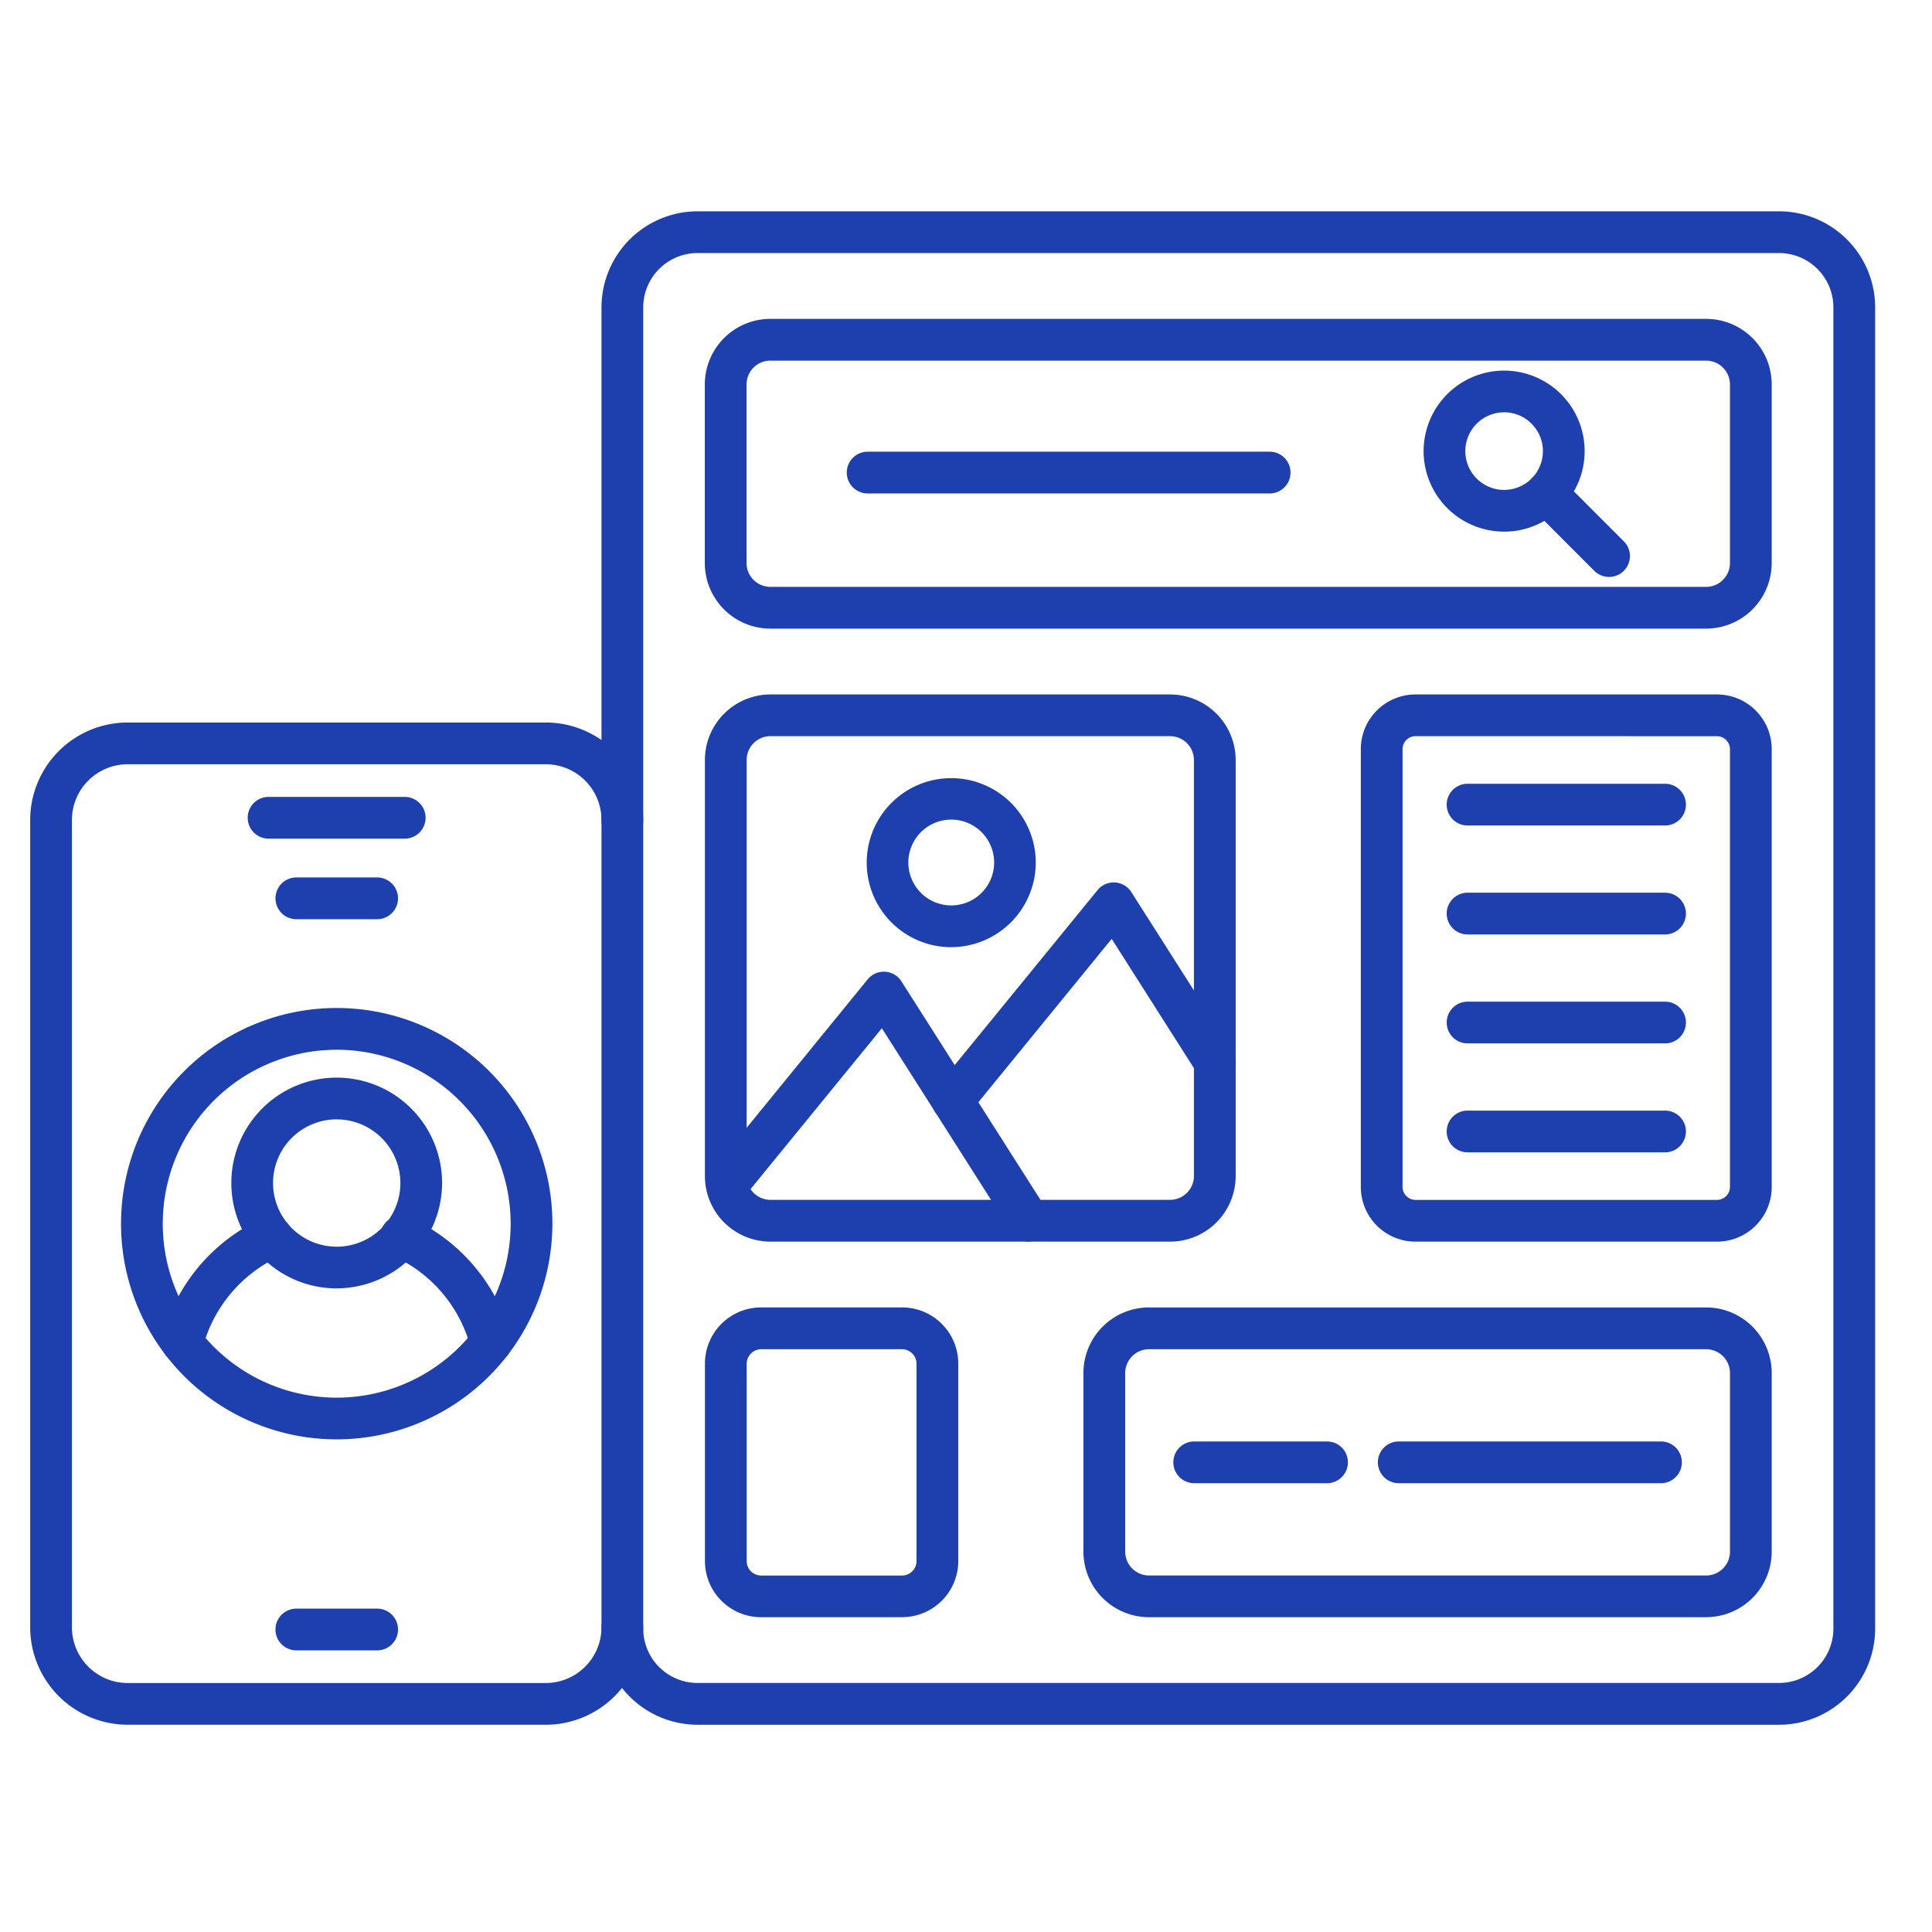 <?xml version="1.0" encoding="UTF-8"?> <svg xmlns="http://www.w3.org/2000/svg" xmlns:xlink="http://www.w3.org/1999/xlink" width="64" height="64" viewBox="0 0 64 64"><defs><clipPath id="clip-Page-Icons"><rect width="64" height="64"></rect></clipPath></defs><g id="Page-Icons" clip-path="url(#clip-Page-Icons)"><g id="UX-icon" transform="translate(-3.26 -37.45)"><path id="Path_265" data-name="Path 265" d="M21.339,200.12H7.489a3.232,3.232,0,0,1-3.229-3.229V170.149a3.232,3.232,0,0,1,3.229-3.229H21.339a3.232,3.232,0,0,1,3.229,3.229.691.691,0,0,1-1.383,0,1.848,1.848,0,0,0-1.846-1.846H7.489a1.848,1.848,0,0,0-1.846,1.846v26.743a1.848,1.848,0,0,0,1.846,1.846H21.339a1.848,1.848,0,0,0,1.846-1.846.691.691,0,0,1,1.383,0,3.232,3.232,0,0,1-3.229,3.229Z" transform="translate(0 -105.536)" fill="#1e40af"></path><path id="Path_266" data-name="Path 266" d="M33.165,249.6a7.145,7.145,0,1,1,7.145-7.145A7.153,7.153,0,0,1,33.165,249.6Zm0-12.906a5.762,5.762,0,1,0,5.762,5.762A5.768,5.768,0,0,0,33.165,236.693Z" transform="translate(-18.751 -164.469)" fill="#1e40af"></path><path id="Path_267" data-name="Path 267" d="M46.646,82.617a.691.691,0,0,1-.669-.52,4.622,4.622,0,0,0-2.569-3.041.692.692,0,1,1,.566-1.262,6.016,6.016,0,0,1,3.342,3.959.692.692,0,0,1-.5.842A.664.664,0,0,1,46.646,82.617Zm-10.22,0a.693.693,0,0,1-.671-.864A6.019,6.019,0,0,1,39.1,77.794a.692.692,0,1,1,.566,1.263,4.628,4.628,0,0,0-2.569,3.04A.69.69,0,0,1,36.427,82.617Zm7.364-17.386h-4.51a.691.691,0,1,1,0-1.383h4.51a.691.691,0,1,1,0,1.383ZM42.874,67.9H40.2a.691.691,0,1,1,0-1.383h2.677a.691.691,0,1,1,0,1.383Zm0,24.221H40.2a.691.691,0,1,1,0-1.383h2.677a.691.691,0,1,1,0,1.383Zm46.441,2.464H53.491A3.187,3.187,0,0,1,50.308,91.4V47.633a3.187,3.187,0,0,1,3.183-3.183H89.316A3.186,3.186,0,0,1,92.5,47.633V91.4A3.187,3.187,0,0,1,89.316,94.585ZM53.491,45.833a1.8,1.8,0,0,0-1.8,1.8V91.4a1.8,1.8,0,0,0,1.8,1.8H89.316a1.8,1.8,0,0,0,1.8-1.8V47.633a1.8,1.8,0,0,0-1.8-1.8Z" transform="translate(-27.123 0)" fill="#1e40af"></path><path id="Path_268" data-name="Path 268" d="M181.32,178.317h-13.24a2.173,2.173,0,0,1-2.171-2.171V162.362a2.173,2.173,0,0,1,2.171-2.171h13.24a2.173,2.173,0,0,1,2.171,2.171v13.784A2.174,2.174,0,0,1,181.32,178.317Zm-13.24-16.745a.79.79,0,0,0-.788.788v13.784a.79.79,0,0,0,.788.788h13.24a.79.79,0,0,0,.788-.788V162.361a.79.79,0,0,0-.788-.788Zm31.359,16.745h-9.993a1.811,1.811,0,0,1-1.809-1.809V162a1.811,1.811,0,0,1,1.809-1.809h9.993A1.811,1.811,0,0,1,201.248,162v14.51A1.811,1.811,0,0,1,199.44,178.317Zm-9.993-16.745a.431.431,0,0,0-.426.426v14.51a.431.431,0,0,0,.426.426h9.993a.431.431,0,0,0,.426-.426V162a.431.431,0,0,0-.426-.426Z" transform="translate(-139.298 -99.736)" fill="#1e40af"></path><path id="Path_269" data-name="Path 269" d="M220.942,213.153a.692.692,0,0,1-.535-1.13l5.337-6.537a.691.691,0,0,1,1.119.066l3.348,5.26a.691.691,0,0,1-1.166.743l-2.833-4.454-4.733,5.8A.687.687,0,0,1,220.942,213.153Z" transform="translate(-186.126 -138.55)" fill="#1e40af"></path><path id="Path_270" data-name="Path 270" d="M176.647,100.788a.69.69,0,0,1-.583-.321l-4.293-6.748-4.6,5.635a.692.692,0,0,1-1.072-.875L171.3,92.1a.691.691,0,0,1,1.119.066l4.808,7.555a.693.693,0,0,1-.584,1.063Zm22.43-20.307h-31a2.173,2.173,0,0,1-2.171-2.171V72.391a2.173,2.173,0,0,1,2.171-2.171h31a2.173,2.173,0,0,1,2.171,2.171V78.31A2.175,2.175,0,0,1,199.077,80.481Zm-31-8.878a.789.789,0,0,0-.788.788V78.31a.79.79,0,0,0,.788.788h31a.79.79,0,0,0,.788-.788V72.391a.79.79,0,0,0-.788-.788Z" transform="translate(-139.298 -22.207)" fill="#1e40af"></path><path id="Path_271" data-name="Path 271" d="M340.757,87.953a2.667,2.667,0,1,1,1.886-.781A2.651,2.651,0,0,1,340.757,87.953Zm0-3.952a1.285,1.285,0,1,0,.908.376A1.282,1.282,0,0,0,340.757,84Zm-1.4-.113h0Z" transform="translate(-287.671 -32.892)" fill="#1e40af"></path><path id="Path_272" data-name="Path 272" d="M195.861,106.188a.694.694,0,0,1-.489-.2l-2.078-2.08a.691.691,0,1,1,.978-.978l2.078,2.08a.691.691,0,0,1-.488,1.179Zm-11.247-2.765H171.3a.691.691,0,0,1,0-1.383h13.317a.691.691,0,1,1,0,1.383Zm-12.172,37.226H167.77a1.862,1.862,0,0,1-1.86-1.86v-6.542a1.861,1.861,0,0,1,1.86-1.86h4.672a1.862,1.862,0,0,1,1.86,1.86v6.542A1.861,1.861,0,0,1,172.442,140.648Zm-4.672-8.877a.483.483,0,0,0-.477.477v6.542a.478.478,0,0,0,.477.477h4.672a.478.478,0,0,0,.477-.477v-6.543a.483.483,0,0,0-.477-.477H167.77Zm31.308,8.877H180.619a2.173,2.173,0,0,1-2.171-2.171v-5.919a2.173,2.173,0,0,1,2.171-2.171h18.458a2.173,2.173,0,0,1,2.171,2.171v5.919A2.174,2.174,0,0,1,199.077,140.648Zm-18.458-8.877a.789.789,0,0,0-.788.788v5.919a.79.79,0,0,0,.788.788h18.458a.79.79,0,0,0,.788-.788v-5.919a.79.79,0,0,0-.788-.788Zm-6.551-13.318a2.8,2.8,0,1,1,2.8-2.8A2.808,2.808,0,0,1,174.068,118.453Zm0-4.226a1.421,1.421,0,1,0,1.421,1.421A1.423,1.423,0,0,0,174.068,114.227Zm23.646.195h-6.542a.691.691,0,0,1,0-1.383h6.542a.691.691,0,0,1,0,1.383Zm0,3.609h-6.542a.691.691,0,0,1,0-1.383h6.542a.691.691,0,0,1,0,1.383Zm0,3.609h-6.542a.691.691,0,0,1,0-1.383h6.542a.691.691,0,0,1,0,1.383Zm0,3.609h-6.542a.691.691,0,0,1,0-1.383h6.542a.691.691,0,0,1,0,1.383Z" transform="translate(-139.298 -49.627)" fill="#1e40af"></path><path id="Path_273" data-name="Path 273" d="M88.738,265.435h-4.4a.691.691,0,0,1,0-1.383h4.4a.691.691,0,0,1,0,1.383Zm11.059,0H91.113a.691.691,0,1,1,0-1.383H99.8a.691.691,0,0,1,0,1.383Zm-43.865-6.453a3.491,3.491,0,1,1,3.491-3.49A3.5,3.5,0,0,1,55.931,258.981Zm0-5.6a2.109,2.109,0,1,0,2.109,2.109A2.111,2.111,0,0,0,55.931,253.383Z" transform="translate(-41.518 -178.852)" fill="#1e40af"></path></g></g></svg> 